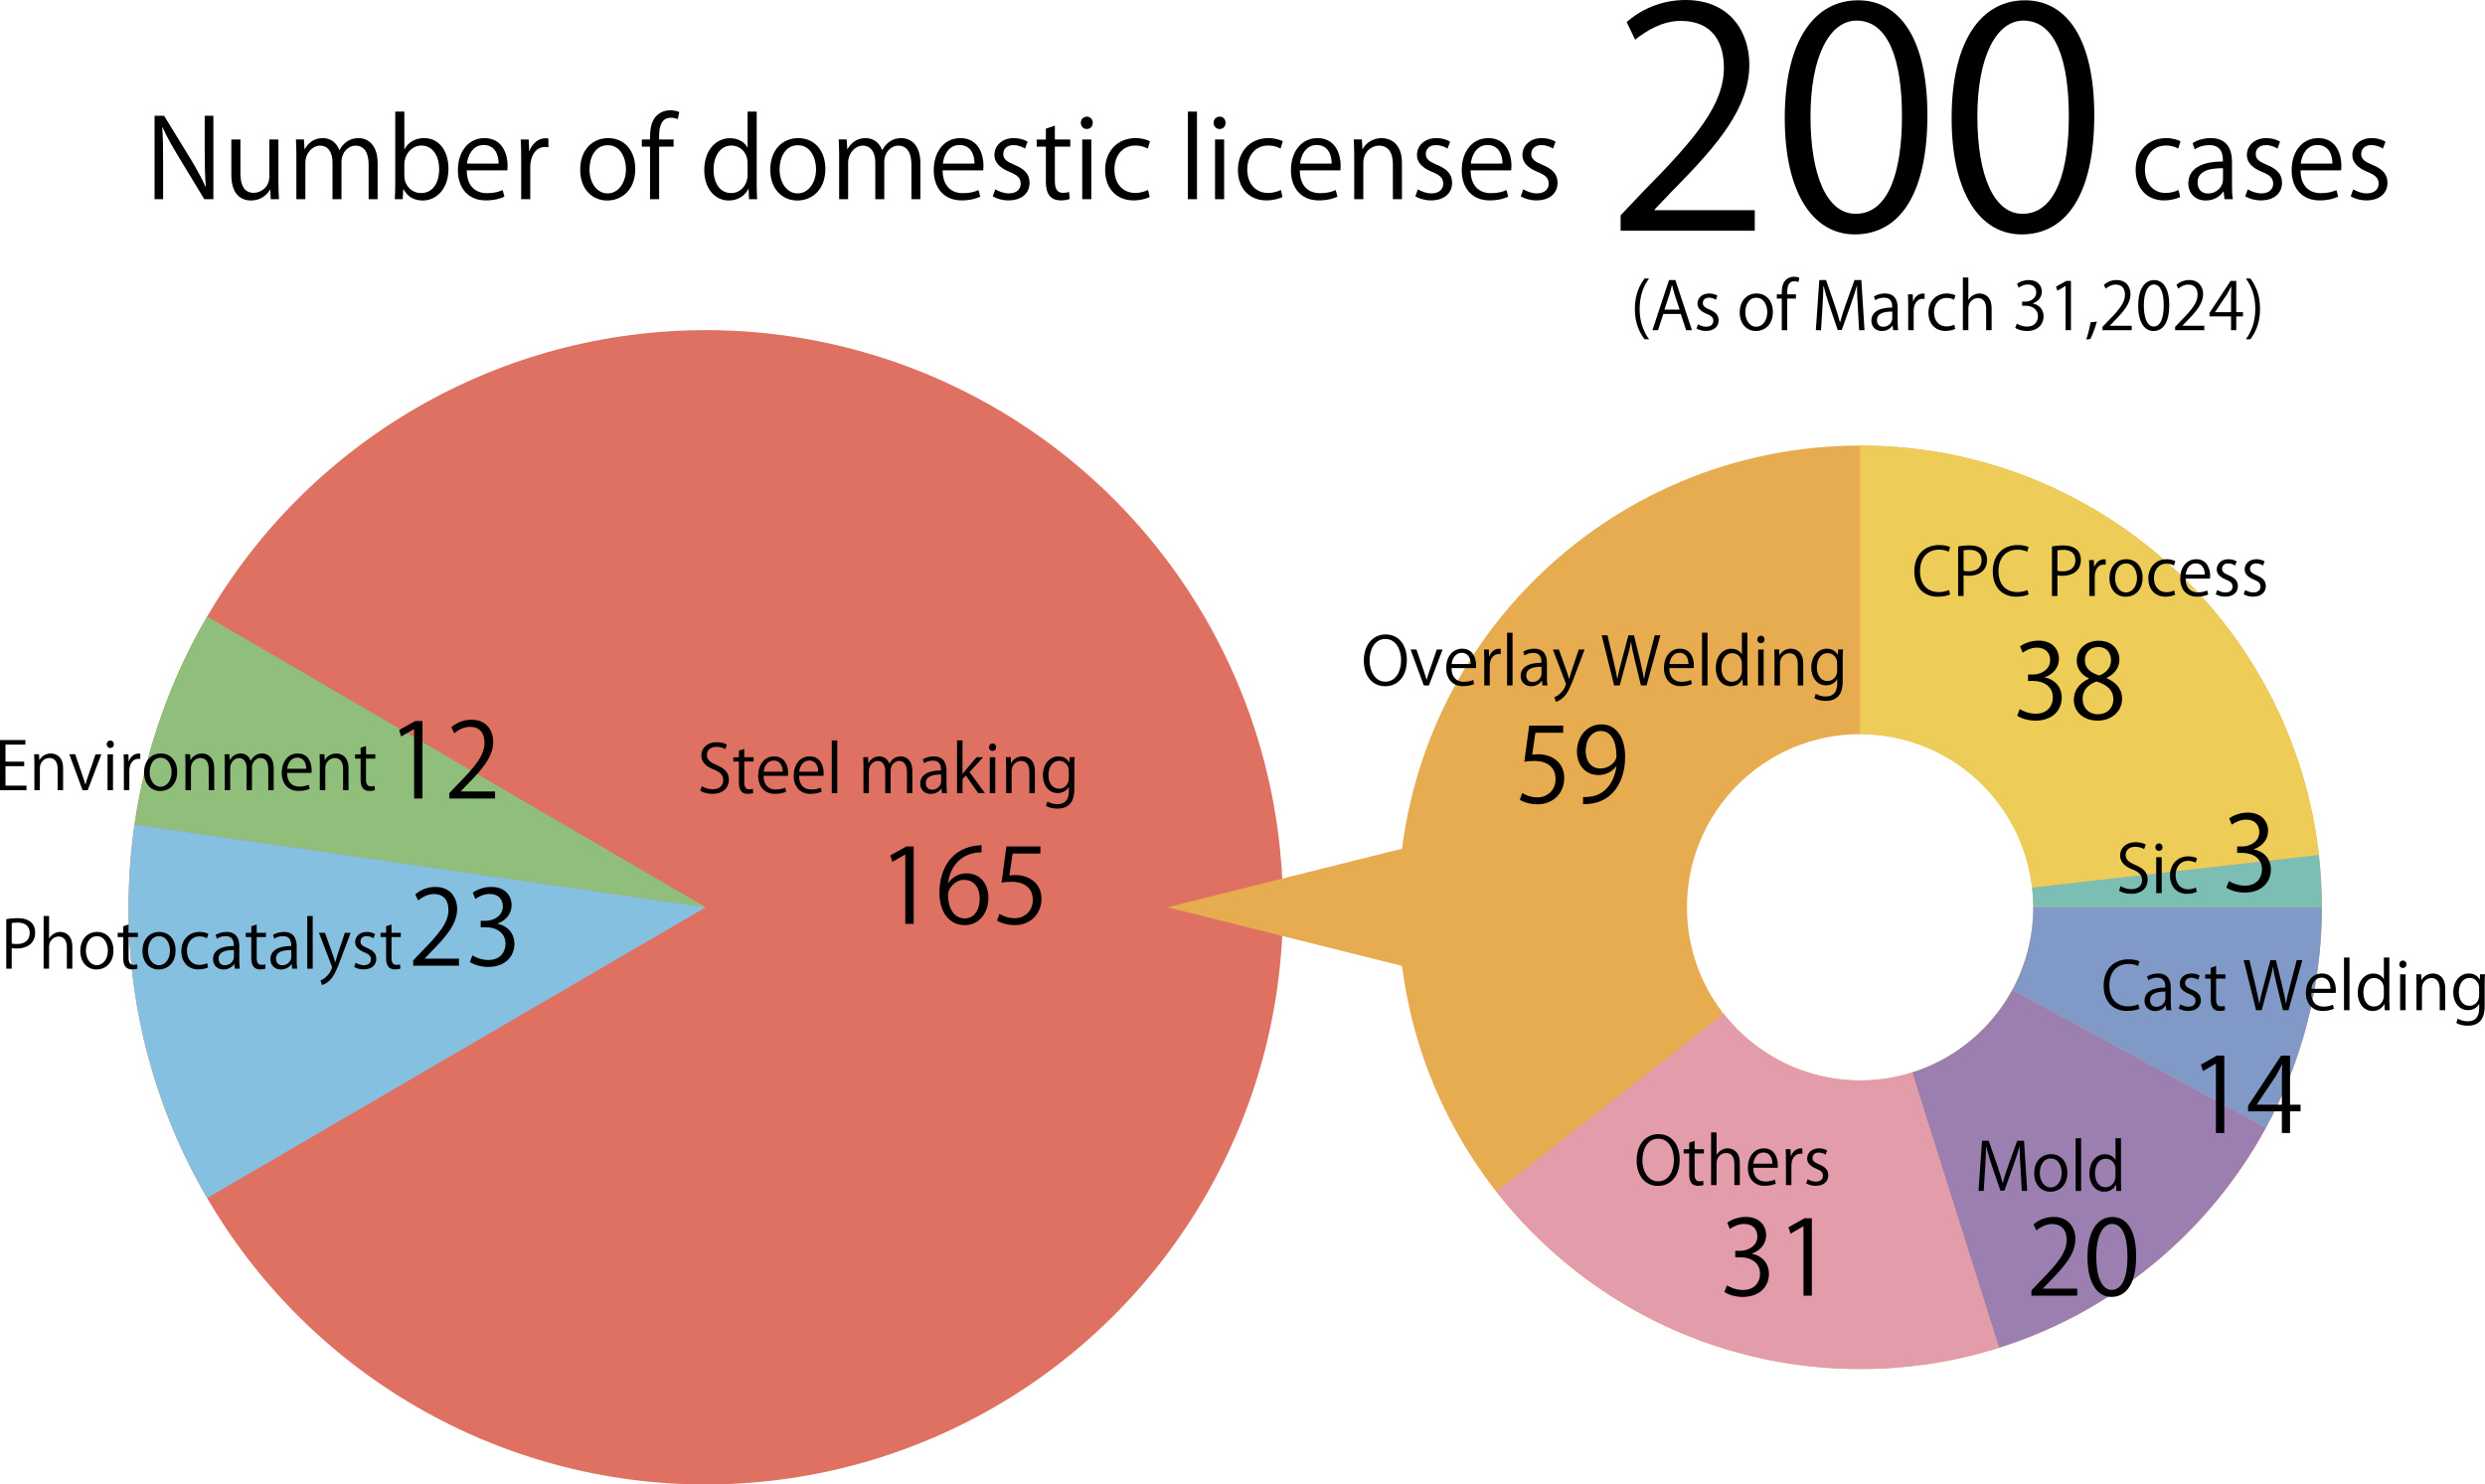 <?xml version="1.0" encoding="UTF-8"?><svg id="_レイヤー_2" xmlns="http://www.w3.org/2000/svg" viewBox="0 0 1508.592 901.213"><defs><style>.cls-1{fill:none;}.cls-1,.cls-2,.cls-3,.cls-4,.cls-5,.cls-6,.cls-7,.cls-8,.cls-9,.cls-10,.cls-11{stroke-width:0px;}.cls-3{fill:#8099c7;}.cls-4{fill:#9b7fb1;}.cls-5{fill:#86c0e1;}.cls-6{fill:#de7162;}.cls-7{fill:#e39ca9;}.cls-8{fill:#8fbf7a;}.cls-9{fill:#7cbeb3;}.cls-10{fill:#edcd57;}.cls-11{fill:#e7ab50;}</style></defs><g id="_レイヤー_1-2"><path class="cls-2" d="m998.393,205.956c-2.84-3.72-5.919-9.519-5.919-18.357,0-8.918,3.04-14.718,5.919-18.517h2.72c-3.319,4.439-5.72,10.318-5.72,18.557,0,8.039,2.48,13.798,5.72,18.317h-2.72Z"/><path class="cls-2" d="m1027.15,200.477h-3.52l-3.279-9.878h-10.599l-3.2,9.878h-3.398l10.078-30.475h3.84l10.078,30.475Zm-7.479-12.518l-2.999-9.039c-.641-2.079-1.16-3.999-1.561-5.799h-.119c-.4,1.84-.96,3.76-1.52,5.68l-3.04,9.158h9.238Z"/><path class="cls-2" d="m1041.672,182c-.801-.52-2.279-1.279-4.24-1.279-2.398,0-3.679,1.479-3.679,3.238,0,1.881,1.239,2.76,4.04,3.96,3.519,1.439,5.559,3.279,5.559,6.559,0,3.88-2.96,6.439-7.719,6.439-2.16,0-4.24-.601-5.719-1.479l.92-2.561c1.159.681,3.039,1.48,4.918,1.48,2.92,0,4.359-1.561,4.359-3.52,0-2.04-1.159-3.16-4.039-4.319-3.68-1.479-5.559-3.52-5.559-6.159,0-3.399,2.719-6.199,7.119-6.199,2.079,0,3.839.601,4.998,1.32l-.959,2.52Z"/><path class="cls-2" d="m1076.27,189.398c0,8.119-5.359,11.559-10.198,11.559-5.599,0-9.919-4.199-9.919-11.238,0-7.439,4.64-11.559,10.199-11.559,5.959,0,9.918,4.56,9.918,11.238Zm-10.039-8.639c-4.719,0-6.678,4.64-6.678,8.839,0,4.839,2.68,8.759,6.599,8.759,3.959,0,6.719-3.92,6.719-8.839,0-3.879-1.88-8.759-6.64-8.759Z"/><path class="cls-2" d="m1081.672,178.681c0-2.72,0-6.279,2.4-8.719,1.439-1.399,3.318-1.96,5.039-1.96,1.399,0,2.52.32,3.238.641l-.559,2.6c-.601-.24-1.36-.521-2.52-.521-3.439,0-4.279,3.2-4.279,6.719v1.24h5.278v2.6h-5.278v19.196h-3.32v-19.196h-3v-2.6h3Z"/><path class="cls-2" d="m1131.906,200.477h-3.279l-.76-13.718c-.24-4.358-.561-9.998-.52-13.117h-.12c-1,3.439-2.239,7.198-3.72,11.438l-5.439,15.278h-2.439l-5.078-14.958c-1.48-4.399-2.641-8.239-3.48-11.758h-.119c-.08,3.719-.32,8.759-.6,13.438l-.84,13.397h-3.16l2.119-30.475h4.08l5.359,15.478c1.279,3.8,2.279,7.038,3.079,10.198h.12c.76-3.08,1.799-6.279,3.159-10.198l5.56-15.478h4.158l1.92,30.475Z"/><path class="cls-2" d="m1152.029,195.277c0,1.8.039,3.68.319,5.199h-3.04l-.319-2.799h-.12c-1.119,1.719-3.359,3.279-6.439,3.279-4.158,0-6.358-3.04-6.358-6.199,0-5.239,4.56-8.078,12.638-8.039,0-1.84,0-5.998-4.959-5.998-1.879,0-3.84.52-5.318,1.559l-.801-2.279c1.76-1.16,4.199-1.84,6.639-1.84,6.16,0,7.76,4.359,7.76,8.679v8.438Zm-3.279-6.119c-4.12,0-9.279.601-9.279,5.199,0,2.8,1.76,4.04,3.76,4.04,3.239,0,5.52-2.479,5.52-5.119v-4.12Z"/><path class="cls-2" d="m1168.39,181.48c-.36-.041-.72-.08-1.2-.08-3.6,0-5.438,3.559-5.438,7.238v11.838h-3.319v-15.277c0-2.319-.041-4.439-.16-6.519h2.92l.159,4.199h.12c.96-2.72,3.24-4.68,5.919-4.68.36,0,.64.08,1,.12v3.16Z"/><path class="cls-2" d="m1186.988,199.677c-.959.479-3.119,1.24-5.918,1.24-6.24,0-10.359-4.439-10.359-11.118,0-6.719,4.439-11.639,11.158-11.639,2.439,0,4.4.721,5.24,1.16l-.84,2.68c-.92-.52-2.36-1.12-4.48-1.12-5.039,0-7.678,4.04-7.678,8.719,0,5.279,3.159,8.599,7.559,8.599,2.159,0,3.639-.6,4.719-1.08l.6,2.56Z"/><path class="cls-2" d="m1209.068,200.477h-3.32v-12.878c0-3.56-1.279-6.639-5.039-6.639-2.559,0-5.758,2.12-5.758,6.119v13.397h-3.32v-31.994h3.32v13.558h.079c1.44-2.399,4.079-3.88,6.759-3.88s7.279,1.641,7.279,9.039v13.277Z"/><path class="cls-2" d="m1234.108,184.279c3.519.6,6.519,3.439,6.519,7.759,0,4.759-3.439,8.919-10.158,8.919-3,0-5.719-.96-7.078-1.92l.999-2.56c1.08.72,3.479,1.8,6.119,1.8,5.039,0,6.679-3.52,6.679-6.279,0-4.399-3.719-6.398-7.639-6.398h-1.959v-2.48h1.959c2.879,0,6.6-1.799,6.6-5.559,0-2.6-1.561-4.839-5.16-4.839-2.199,0-4.279,1.079-5.479,1.96l-1-2.44c1.439-1.119,4.239-2.239,7.119-2.239,5.479,0,7.918,3.479,7.918,7.079,0,3.079-1.959,5.839-5.438,7.079v.119Z"/><path class="cls-2" d="m1253.988,200.477v-26.835h-.08l-4.919,2.839-.8-2.479,6.199-3.479h2.84v29.955h-3.24Z"/><path class="cls-2" d="m1272.989,195.238c-1,3.679-2.96,8.718-4.04,10.598l-2.439.28c.92-2.44,2.12-7.279,2.6-10.438l3.88-.439Z"/><path class="cls-2" d="m1294.106,200.477h-17.718v-2.039l2.92-3.08c7.119-7.198,10.719-11.558,10.719-16.438,0-3.199-1.4-6.158-5.719-6.158-2.4,0-4.56,1.319-6,2.479l-1.119-2.319c1.84-1.641,4.559-2.92,7.758-2.92,6.039,0,8.439,4.399,8.439,8.519,0,5.64-3.959,10.438-10.158,16.677l-2.359,2.48v.08h13.237v2.719Z"/><path class="cls-2" d="m1298.068,185.6c0-10.479,4.08-15.558,9.68-15.558,5.678,0,9.158,5.359,9.158,15.157,0,10.398-3.64,15.758-9.599,15.758-5.439,0-9.239-5.359-9.239-15.357Zm15.479-.24c0-7.479-1.801-12.638-6-12.638-3.559,0-6.078,4.759-6.078,12.638s2.199,12.878,5.959,12.878c4.439,0,6.119-5.759,6.119-12.878Z"/><path class="cls-2" d="m1338.186,200.477h-17.717v-2.039l2.92-3.08c7.119-7.198,10.718-11.558,10.718-16.438,0-3.199-1.399-6.158-5.719-6.158-2.399,0-4.56,1.319-5.999,2.479l-1.119-2.319c1.839-1.641,4.559-2.92,7.758-2.92,6.039,0,8.439,4.399,8.439,8.519,0,5.64-3.96,10.438-10.159,16.677l-2.359,2.48v.08h13.237v2.719Z"/><path class="cls-2" d="m1357.586,200.477h-3.159v-8.398h-13.077v-2.119l12.797-19.438h3.439v18.997h4.08v2.56h-4.08v8.398Zm-12.877-10.958h9.718v-10.638c0-1.641.08-3.24.16-4.8h-.16c-.919,1.84-1.64,3.12-2.399,4.479l-7.318,10.878v.08Z"/><path class="cls-2" d="m1366.148,169.082c2.84,3.72,5.879,9.519,5.879,18.438,0,8.878-2.999,14.597-5.879,18.437h-2.719c3.238-4.439,5.719-10.318,5.719-18.478,0-8.118-2.439-13.877-5.719-18.396h2.719Z"/><path class="cls-2" d="m129.534,120.926h-5.517l-16.151-26.652c-3.391-5.65-6.647-11.3-9.106-16.883l-.266.066c.465,6.447.531,12.362.531,21.137v22.332h-5.185v-50.647h5.783l16.351,26.653c3.589,6.049,6.514,11.299,8.84,16.551l.134-.066c-.532-7.046-.665-13.095-.665-21.07v-22.067h5.251v50.647Z"/><path class="cls-2" d="m169.02,111.289c0,3.722.199,6.846.332,9.637h-4.985l-.266-5.716h-.199c-1.662,2.858-5.384,6.514-11.565,6.514-5.45,0-11.897-3.124-11.897-15.62v-21.402h5.517v20.406c0,7.045,2.061,11.964,8.109,11.964,4.32,0,9.438-3.456,9.438-9.837v-22.533h5.517v26.588Z"/><path class="cls-2" d="m229.243,120.926h-5.451v-20.937c0-7.046-2.525-11.565-7.976-11.565-4.453,0-8.508,4.188-8.508,9.704v22.798h-5.45v-22.332c0-5.783-2.46-10.17-7.577-10.17-4.72,0-8.907,4.652-8.907,10.303v22.199h-5.45v-26.919c0-3.722-.133-6.381-.266-9.372h4.852l.333,5.85h.199c1.994-3.523,5.317-6.646,11.033-6.646,4.72,0,8.375,2.924,9.904,7.244h.133c2.393-4.32,6.048-7.244,11.632-7.244,4.453,0,11.499,2.857,11.499,15.287v21.801Z"/><path class="cls-2" d="m245.599,90.551c2.261-4.188,6.381-6.713,12.031-6.713,8.574,0,14.623,7.377,14.623,18.544,0,13.161-8.043,19.342-15.554,19.342-5.251,0-9.106-2.127-11.698-6.779h-.199l-.333,5.981h-4.785c.133-2.393.266-6.048.266-8.973v-44.201h5.517v22.799h.133Zm-.133,16.218c0,5.384,4.055,10.436,10.17,10.436,7.045,0,10.967-6.048,10.967-14.623,0-7.577-3.722-14.224-10.768-14.224-6.314,0-10.369,5.916-10.369,11.232v7.179Z"/><path class="cls-2" d="m306.221,119.397c-2.061.997-5.849,2.26-11.365,2.26-10.568,0-16.883-7.444-16.883-18.278,0-11.365,6.381-19.541,16.151-19.541,11.166,0,14.024,10.235,14.024,16.55,0,1.263-.066,2.193-.133,3.058h-24.659c.066,10.037,5.782,13.825,12.296,13.825,4.521,0,7.245-.931,9.505-1.86l1.063,3.987Zm-3.522-20.073c.066-4.918-1.994-11.299-9.106-11.299-6.646,0-9.571,6.314-10.103,11.299h19.209Z"/><path class="cls-2" d="m332.944,89.354c-.599-.066-1.196-.134-1.994-.134-5.982,0-9.04,5.916-9.04,12.031v19.674h-5.517v-25.391c0-3.854-.066-7.377-.266-10.834h4.852l.267,6.979h.199c1.595-4.52,5.384-7.776,9.837-7.776.599,0,1.063.133,1.662.199v5.251Z"/><path class="cls-2" d="m385.655,102.515c0,13.493-8.906,19.209-16.949,19.209-9.306,0-16.483-6.979-16.483-18.677,0-12.363,7.71-19.209,16.949-19.209,9.903,0,16.483,7.577,16.483,18.677Zm-16.684-14.356c-7.843,0-11.1,7.71-11.1,14.689,0,8.042,4.453,14.556,10.967,14.556,6.58,0,11.167-6.514,11.167-14.688,0-6.447-3.124-14.557-11.034-14.557Z"/><path class="cls-2" d="m394.632,84.701c0-4.52,0-10.436,3.987-14.489,2.394-2.327,5.518-3.257,8.375-3.257,2.327,0,4.188.531,5.384,1.063l-.93,4.32c-.997-.399-2.261-.864-4.188-.864-5.717,0-7.112,5.317-7.112,11.166v2.061h8.773v4.32h-8.773v31.904h-5.517v-31.904h-4.985v-4.32h4.985Z"/><path class="cls-2" d="m459.374,111.953c0,2.925.133,6.514.266,8.973h-4.919l-.266-6.182h-.199c-1.861,3.789-5.982,6.979-11.831,6.979-8.375,0-14.889-7.245-14.889-18.411,0-12.23,7.178-19.408,15.619-19.408,5.317,0,8.907,2.592,10.568,5.583h.133v-21.735h5.518v44.201Zm-5.518-12.762c0-7.245-5.117-10.834-9.771-10.834-6.846,0-10.9,6.381-10.9,14.689,0,7.644,3.589,14.157,10.701,14.157,5.982,0,9.97-5.251,9.97-11.034v-6.979Z"/><path class="cls-2" d="m501.052,102.515c0,13.493-8.906,19.209-16.949,19.209-9.306,0-16.483-6.979-16.483-18.677,0-12.363,7.71-19.209,16.949-19.209,9.903,0,16.483,7.577,16.483,18.677Zm-16.684-14.356c-7.843,0-11.1,7.71-11.1,14.689,0,8.042,4.453,14.556,10.967,14.556,6.58,0,11.167-6.514,11.167-14.688,0-6.447-3.124-14.557-11.034-14.557Z"/><path class="cls-2" d="m558.749,120.926h-5.45v-20.937c0-7.046-2.525-11.565-7.976-11.565-4.453,0-8.508,4.188-8.508,9.704v22.798h-5.45v-22.332c0-5.783-2.46-10.17-7.577-10.17-4.72,0-8.907,4.652-8.907,10.303v22.199h-5.45v-26.919c0-3.722-.133-6.381-.266-9.372h4.852l.333,5.85h.199c1.994-3.523,5.317-6.646,11.033-6.646,4.72,0,8.375,2.924,9.904,7.244h.133c2.393-4.32,6.048-7.244,11.632-7.244,4.453,0,11.498,2.857,11.498,15.287v21.801Z"/><path class="cls-2" d="m595.112,119.397c-2.061.997-5.849,2.26-11.365,2.26-10.568,0-16.883-7.444-16.883-18.278,0-11.365,6.381-19.541,16.151-19.541,11.166,0,14.024,10.235,14.024,16.55,0,1.263-.066,2.193-.133,3.058h-24.659c.066,10.037,5.782,13.825,12.296,13.825,4.521,0,7.245-.931,9.505-1.86l1.063,3.987Zm-3.522-20.073c.066-4.918-1.994-11.299-9.106-11.299-6.646,0-9.571,6.314-10.103,11.299h19.209Z"/><path class="cls-2" d="m622.234,90.219c-1.329-.864-3.788-2.127-7.046-2.127-3.987,0-6.114,2.459-6.114,5.383,0,3.125,2.061,4.587,6.713,6.581,5.849,2.393,9.239,5.45,9.239,10.9,0,6.447-4.919,10.701-12.828,10.701-3.59,0-7.046-.997-9.505-2.459l1.528-4.254c1.928,1.13,5.052,2.459,8.176,2.459,4.852,0,7.245-2.592,7.245-5.849,0-3.391-1.928-5.251-6.714-7.179-6.114-2.46-9.238-5.849-9.238-10.235,0-5.65,4.52-10.303,11.831-10.303,3.456,0,6.381.996,8.309,2.193l-1.596,4.188Z"/><path class="cls-2" d="m634.933,78.121l5.45-1.861v8.441h9.371v4.32h-9.371v20.938c0,4.586,1.396,7.112,4.918,7.112,1.662,0,2.792-.2,3.723-.532l.332,4.254c-1.196.532-3.058.864-5.384.864-8.773,0-9.039-7.976-9.039-11.831v-20.805h-5.584v-4.32h5.584v-6.58Z"/><path class="cls-2" d="m659.727,78.32c-2.127,0-3.59-1.661-3.59-3.788,0-2.061,1.529-3.722,3.656-3.722,2.193,0,3.589,1.661,3.589,3.722,0,2.326-1.528,3.788-3.655,3.788Zm2.791,42.605h-5.517v-36.225h5.517v36.225Z"/><path class="cls-2" d="m697.945,119.597c-1.595.798-5.185,2.061-9.837,2.061-10.369,0-17.215-7.378-17.215-18.478,0-11.166,7.378-19.342,18.544-19.342,4.055,0,7.312,1.196,8.707,1.928l-1.396,4.453c-1.528-.864-3.922-1.861-7.444-1.861-8.375,0-12.762,6.713-12.762,14.49,0,8.773,5.251,14.29,12.562,14.29,3.589,0,6.048-.997,7.843-1.795l.997,4.254Z"/><path class="cls-2" d="m726.663,120.926h-5.517v-53.174h5.517v53.174Z"/><path class="cls-2" d="m740.356,78.32c-2.127,0-3.59-1.661-3.59-3.788,0-2.061,1.529-3.722,3.656-3.722,2.193,0,3.589,1.661,3.589,3.722,0,2.326-1.528,3.788-3.655,3.788Zm2.791,42.605h-5.517v-36.225h5.517v36.225Z"/><path class="cls-2" d="m778.576,119.597c-1.595.798-5.185,2.061-9.837,2.061-10.369,0-17.215-7.378-17.215-18.478,0-11.166,7.378-19.342,18.544-19.342,4.055,0,7.312,1.196,8.707,1.928l-1.396,4.453c-1.528-.864-3.922-1.861-7.444-1.861-8.375,0-12.762,6.713-12.762,14.49,0,8.773,5.251,14.29,12.562,14.29,3.589,0,6.048-.997,7.843-1.795l.997,4.254Z"/><path class="cls-2" d="m811.945,119.397c-2.061.997-5.849,2.26-11.365,2.26-10.568,0-16.883-7.444-16.883-18.278,0-11.365,6.381-19.541,16.151-19.541,11.166,0,14.024,10.235,14.024,16.55,0,1.263-.066,2.193-.133,3.058h-24.659c.066,10.037,5.782,13.825,12.296,13.825,4.521,0,7.245-.931,9.505-1.86l1.063,3.987Zm-3.522-20.073c.066-4.918-1.994-11.299-9.106-11.299-6.646,0-9.571,6.314-10.103,11.299h19.209Z"/><path class="cls-2" d="m851.097,120.926h-5.517v-21.402c0-5.915-2.127-11.1-8.441-11.1-4.719,0-9.505,3.988-9.505,10.303v22.199h-5.517v-26.919c0-3.722-.133-6.447-.266-9.372h4.919l.332,5.916h.133c1.795-3.523,5.982-6.713,11.632-6.713,4.52,0,12.229,2.725,12.229,15.021v22.066Z"/><path class="cls-2" d="m878.751,90.219c-1.329-.864-3.789-2.127-7.046-2.127-3.987,0-6.114,2.459-6.114,5.383,0,3.125,2.061,4.587,6.713,6.581,5.85,2.393,9.239,5.45,9.239,10.9,0,6.447-4.919,10.701-12.828,10.701-3.59,0-7.046-.997-9.505-2.459l1.528-4.254c1.928,1.13,5.052,2.459,8.176,2.459,4.852,0,7.245-2.592,7.245-5.849,0-3.391-1.928-5.251-6.714-7.179-6.114-2.46-9.238-5.849-9.238-10.235,0-5.65,4.52-10.303,11.831-10.303,3.456,0,6.381.996,8.309,2.193l-1.596,4.188Z"/><path class="cls-2" d="m915.643,119.397c-2.061.997-5.849,2.26-11.365,2.26-10.568,0-16.883-7.444-16.883-18.278,0-11.365,6.381-19.541,16.151-19.541,11.166,0,14.024,10.235,14.024,16.55,0,1.263-.066,2.193-.133,3.058h-24.659c.066,10.037,5.782,13.825,12.296,13.825,4.521,0,7.245-.931,9.505-1.86l1.063,3.987Zm-3.522-20.073c.066-4.918-1.994-11.299-9.106-11.299-6.646,0-9.571,6.314-10.103,11.299h19.209Z"/><path class="cls-2" d="m942.765,90.219c-1.329-.864-3.789-2.127-7.046-2.127-3.987,0-6.114,2.459-6.114,5.383,0,3.125,2.061,4.587,6.713,6.581,5.85,2.393,9.239,5.45,9.239,10.9,0,6.447-4.919,10.701-12.828,10.701-3.59,0-7.046-.997-9.505-2.459l1.528-4.254c1.928,1.13,5.052,2.459,8.176,2.459,4.852,0,7.245-2.592,7.245-5.849,0-3.391-1.928-5.251-6.714-7.179-6.114-2.46-9.238-5.849-9.238-10.235,0-5.65,4.52-10.303,11.831-10.303,3.456,0,6.381.996,8.309,2.193l-1.596,4.188Z"/><path class="cls-2" d="m1323.548,119.597c-1.595.798-5.185,2.061-9.837,2.061-10.369,0-17.215-7.378-17.215-18.478,0-11.166,7.378-19.342,18.544-19.342,4.055,0,7.312,1.196,8.707,1.928l-1.396,4.453c-1.528-.864-3.922-1.861-7.444-1.861-8.375,0-12.762,6.713-12.762,14.49,0,8.773,5.251,14.29,12.562,14.29,3.589,0,6.048-.997,7.843-1.795l.997,4.254Z"/><path class="cls-2" d="m1354.989,112.285c0,2.991.067,6.115.532,8.641h-5.052l-.531-4.652h-.2c-1.86,2.858-5.583,5.45-10.701,5.45-6.912,0-10.568-5.052-10.568-10.302,0-8.707,7.578-13.427,21.004-13.36,0-3.058,0-9.97-8.242-9.97-3.123,0-6.381.863-8.84,2.592l-1.329-3.789c2.925-1.928,6.979-3.057,11.033-3.057,10.236,0,12.895,7.244,12.895,14.423v14.024Zm-5.45-10.169c-6.846,0-15.42.997-15.42,8.641,0,4.653,2.925,6.713,6.248,6.713,5.384,0,9.172-4.12,9.172-8.508v-6.846Z"/><path class="cls-2" d="m1382.577,90.219c-1.329-.864-3.788-2.127-7.046-2.127-3.987,0-6.114,2.459-6.114,5.383,0,3.125,2.061,4.587,6.713,6.581,5.849,2.393,9.239,5.45,9.239,10.9,0,6.447-4.919,10.701-12.828,10.701-3.59,0-7.046-.997-9.505-2.459l1.528-4.254c1.928,1.13,5.052,2.459,8.176,2.459,4.852,0,7.245-2.592,7.245-5.849,0-3.391-1.928-5.251-6.714-7.179-6.114-2.46-9.238-5.849-9.238-10.235,0-5.65,4.52-10.303,11.831-10.303,3.456,0,6.381.996,8.309,2.193l-1.596,4.188Z"/><path class="cls-2" d="m1419.469,119.397c-2.061.997-5.849,2.26-11.365,2.26-10.568,0-16.883-7.444-16.883-18.278,0-11.365,6.381-19.541,16.151-19.541,11.166,0,14.024,10.235,14.024,16.55,0,1.263-.066,2.193-.133,3.058h-24.659c.066,10.037,5.782,13.825,12.296,13.825,4.521,0,7.245-.931,9.505-1.86l1.063,3.987Zm-3.522-20.073c.066-4.918-1.994-11.299-9.106-11.299-6.646,0-9.571,6.314-10.103,11.299h19.209Z"/><path class="cls-2" d="m1446.591,90.219c-1.329-.864-3.788-2.127-7.046-2.127-3.987,0-6.114,2.459-6.114,5.383,0,3.125,2.061,4.587,6.713,6.581,5.849,2.393,9.239,5.45,9.239,10.9,0,6.447-4.919,10.701-12.828,10.701-3.59,0-7.046-.997-9.505-2.459l1.528-4.254c1.928,1.13,5.052,2.459,8.176,2.459,4.852,0,7.245-2.592,7.245-5.849,0-3.391-1.928-5.251-6.714-7.179-6.114-2.46-9.238-5.849-9.238-10.235,0-5.65,4.52-10.303,11.831-10.303,3.456,0,6.381.996,8.309,2.193l-1.596,4.188Z"/><path class="cls-2" d="m1065.289,140.096h-81.447v-9.377l13.421-14.156c32.727-33.094,49.273-53.134,49.273-75.563,0-14.708-6.436-28.313-26.291-28.313-11.031,0-20.96,6.067-27.578,11.398l-5.148-10.663c8.458-7.538,20.96-13.421,35.668-13.421,27.762,0,38.793,20.224,38.793,39.16,0,25.924-18.201,47.985-46.699,76.667l-10.847,11.398v.368h60.855v12.502Z"/><path class="cls-2" d="m1083.49,71.702c0-48.169,18.753-71.519,44.492-71.519,26.107,0,42.103,24.636,42.103,69.681,0,47.802-16.73,72.438-44.125,72.438-25.004,0-42.47-24.636-42.47-70.6Zm71.15-1.103c0-34.381-8.273-58.098-27.577-58.098-16.363,0-27.946,21.878-27.946,58.098,0,36.219,10.112,59.2,27.395,59.2,20.407,0,28.129-26.475,28.129-59.2Z"/><path class="cls-2" d="m1184.793,71.702c0-48.169,18.753-71.519,44.492-71.519,26.107,0,42.103,24.636,42.103,69.681,0,47.802-16.73,72.438-44.125,72.438-25.004,0-42.47-24.636-42.47-70.6Zm71.15-1.103c0-34.381-8.273-58.098-27.577-58.098-16.363,0-27.946,21.878-27.946,58.098,0,36.219,10.112,59.2,27.395,59.2,20.407,0,28.129-26.475,28.129-59.2Z"/><rect class="cls-1" x="128.796" y="53.915" width="1331.51" height="840.954"/><circle class="cls-6" cx="428.438" cy="550.816" r="350.397"/><path class="cls-8" d="m81.686,500.539l346.752,50.275L125.785,374.314c-22.263,38.092-37.559,80.731-44.099,126.226Z"/><path class="cls-5" d="m81.686,500.539c-2.361,16.426-3.646,33.197-3.646,50.275,0,64.383,17.443,124.66,47.744,176.504l302.654-176.504-346.752-50.275Z"/><polygon class="cls-11" points="708.756 550.816 883.955 594.615 883.955 507.016 708.756 550.816"/><path class="cls-11" d="m1129.233,270.498c-154.815,0-280.318,125.502-280.318,280.316,0,154.817,125.502,280.319,280.318,280.319,154.815,0,280.317-125.502,280.317-280.319,0-154.814-125.502-280.316-280.317-280.316Zm0,385.438c-58.056,0-105.119-47.064-105.119-105.122,0-58.055,47.063-105.119,105.119-105.119s105.119,47.064,105.119,105.119c0,58.058-47.063,105.122-105.119,105.122Z"/><path class="cls-4" d="m1221.628,600.983c-12.891,23.69-34.634,41.858-60.782,50.097l52.696,167.13c69.732-21.967,127.706-70.434,162.082-133.614l-153.996-83.613Z"/><path class="cls-7" d="m1129.233,655.936c-33.644,0-63.522-15.868-82.763-40.458l-138.077,107.877c51.309,65.576,131.121,107.778,220.841,107.778,29.381,0,57.696-4.539,84.309-12.923l-52.696-167.13c-9.98,3.145-20.594,4.856-31.613,4.856Z"/><path class="cls-3" d="m1234.352,550.817c-0,18.168-4.612,35.258-12.724,50.166l153.996,83.613c21.633-39.761,33.927-85.334,33.927-133.78h-175.199Z"/><path class="cls-10" d="m1233.634,538.921l174.079-19.834c-15.767-139.867-134.399-248.589-278.481-248.589v175.197c54.029,0,98.487,40.778,104.401,93.225Z"/><path class="cls-9" d="m1234.352,550.814v.003h175.199c0-10.735-.663-21.309-1.838-31.73l-174.079,19.834c.441,3.911.718,7.868.718,11.893Z"/><path class="cls-2" d="m16.077,479.742H0v-30.475h15.397v2.8H3.319v10.318h11.358v2.759H3.319v11.799h12.758v2.799Z"/><path class="cls-2" d="m38.317,479.742h-3.319v-12.877c0-3.56-1.28-6.68-5.079-6.68-2.84,0-5.72,2.4-5.72,6.199v13.357h-3.319v-16.197c0-2.239-.08-3.879-.16-5.639h2.96l.2,3.56h.08c1.079-2.12,3.599-4.04,6.998-4.04,2.72,0,7.359,1.641,7.359,9.039v13.277Z"/><path class="cls-2" d="m61.517,457.946l-8.279,21.796h-3.119l-8.039-21.836h3.56l4.359,12.678c.68,1.96,1.28,3.8,1.76,5.6h.12c.479-1.8,1.119-3.64,1.8-5.6l4.319-12.638h3.52Z"/><path class="cls-2" d="m66.918,454.107c-1.279,0-2.159-1-2.159-2.28,0-1.239.92-2.239,2.199-2.239,1.32,0,2.16,1,2.16,2.239,0,1.399-.92,2.28-2.2,2.28Zm1.68,25.635h-3.319v-21.796h3.319v21.796Z"/><path class="cls-2" d="m85.156,460.746c-.359-.04-.72-.08-1.199-.08-3.6,0-5.439,3.559-5.439,7.238v11.838h-3.319v-15.277c0-2.319-.04-4.439-.16-6.519h2.92l.16,4.199h.12c.959-2.72,3.239-4.679,5.919-4.679.359,0,.64.08.999.119v3.16Z"/><path class="cls-2" d="m107.555,468.664c0,8.119-5.358,11.559-10.198,11.559-5.599,0-9.918-4.199-9.918-11.238,0-7.438,4.64-11.559,10.198-11.559,5.959,0,9.918,4.561,9.918,11.238Zm-10.038-8.639c-4.719,0-6.679,4.64-6.679,8.84,0,4.838,2.68,8.758,6.599,8.758,3.96,0,6.719-3.92,6.719-8.838,0-3.88-1.879-8.76-6.639-8.76Z"/><path class="cls-2" d="m130.034,479.742h-3.319v-12.877c0-3.56-1.28-6.68-5.079-6.68-2.84,0-5.72,2.4-5.72,6.199v13.357h-3.319v-16.197c0-2.239-.08-3.879-.16-5.639h2.96l.2,3.56h.08c1.079-2.12,3.599-4.04,6.998-4.04,2.72,0,7.359,1.641,7.359,9.039v13.277Z"/><path class="cls-2" d="m166.151,479.742h-3.279v-12.598c0-4.239-1.52-6.959-4.799-6.959-2.68,0-5.119,2.52-5.119,5.84v13.717h-3.279v-13.438c0-3.479-1.48-6.119-4.56-6.119-2.84,0-5.359,2.8-5.359,6.199v13.357h-3.279v-16.197c0-2.239-.08-3.839-.16-5.639h2.92l.2,3.52h.12c1.199-2.119,3.199-4,6.639-4,2.839,0,5.039,1.76,5.959,4.359h.08c1.439-2.6,3.639-4.359,6.998-4.359,2.68,0,6.919,1.721,6.919,9.199v13.117Z"/><path class="cls-2" d="m188.034,478.822c-1.239.601-3.52,1.359-6.839,1.359-6.358,0-10.158-4.479-10.158-10.997,0-6.839,3.839-11.759,9.719-11.759,6.719,0,8.438,6.16,8.438,9.959,0,.76-.04,1.32-.08,1.84h-14.838c.04,6.039,3.479,8.318,7.399,8.318,2.719,0,4.358-.561,5.719-1.119l.64,2.398Zm-2.119-12.078c.039-2.959-1.2-6.799-5.479-6.799-3.999,0-5.759,3.801-6.079,6.799h11.559Z"/><path class="cls-2" d="m211.594,479.742h-3.319v-12.877c0-3.56-1.28-6.68-5.079-6.68-2.84,0-5.72,2.4-5.72,6.199v13.357h-3.319v-16.197c0-2.239-.08-3.879-.16-5.639h2.96l.2,3.56h.08c1.079-2.12,3.599-4.04,6.998-4.04,2.72,0,7.359,1.641,7.359,9.039v13.277Z"/><path class="cls-2" d="m218.915,453.986l3.279-1.119v5.079h5.64v2.6h-5.64v12.598c0,2.76.84,4.279,2.96,4.279,1,0,1.68-.12,2.239-.319l.2,2.559c-.72.32-1.84.52-3.239.52-5.279,0-5.439-4.799-5.439-7.117v-12.519h-3.359v-2.6h3.359v-3.96Z"/><path class="cls-2" d="m3.798,558.01c1.76-.319,4.079-.6,6.919-.6,9.838,0,10.638,6.319,10.638,8.719,0,7.159-5.719,9.719-11.118,9.719-1.159,0-2.199-.04-3.119-.28v12.519h-3.319v-30.076Zm3.319,14.799c.84.239,1.92.319,3.199.319,4.8,0,7.719-2.399,7.719-6.759s-3.119-6.279-7.278-6.279c-1.68,0-2.92.16-3.64.32v12.398Z"/><path class="cls-2" d="m43.915,588.086h-3.319v-12.879c0-3.559-1.28-6.639-5.039-6.639-2.56,0-5.76,2.12-5.76,6.119v13.398h-3.319v-31.995h3.319v13.558h.08c1.439-2.399,4.079-3.879,6.759-3.879s7.279,1.639,7.279,9.038v13.278Z"/><path class="cls-2" d="m68.873,577.008c0,8.118-5.358,11.557-10.198,11.557-5.599,0-9.918-4.198-9.918-11.237,0-7.438,4.64-11.558,10.198-11.558,5.959,0,9.918,4.559,9.918,11.238Zm-10.038-8.639c-4.719,0-6.679,4.639-6.679,8.838,0,4.84,2.68,8.759,6.599,8.759,3.96,0,6.719-3.919,6.719-8.839,0-3.879-1.879-8.758-6.639-8.758Z"/><path class="cls-2" d="m74.796,562.33l3.279-1.12v5.079h5.64v2.6h-5.64v12.598c0,2.76.84,4.279,2.96,4.279,1,0,1.68-.119,2.239-.32l.2,2.561c-.72.32-1.84.52-3.239.52-5.279,0-5.439-4.799-5.439-7.119v-12.518h-3.359v-2.6h3.359v-3.959Z"/><path class="cls-2" d="m106.593,577.008c0,8.118-5.358,11.557-10.198,11.557-5.599,0-9.918-4.198-9.918-11.237,0-7.438,4.64-11.558,10.198-11.558,5.959,0,9.918,4.559,9.918,11.238Zm-10.038-8.639c-4.719,0-6.679,4.639-6.679,8.838,0,4.84,2.68,8.759,6.599,8.759,3.96,0,6.719-3.919,6.719-8.839,0-3.879-1.879-8.758-6.639-8.758Z"/><path class="cls-2" d="m126.354,587.285c-.96.48-3.119,1.24-5.919,1.24-6.239,0-10.358-4.439-10.358-11.118,0-6.719,4.439-11.638,11.158-11.638,2.439,0,4.399.72,5.239,1.16l-.84,2.679c-.92-.52-2.359-1.12-4.479-1.12-5.039,0-7.679,4.039-7.679,8.719,0,5.279,3.159,8.599,7.559,8.599,2.16,0,3.64-.6,4.72-1.079l.6,2.559Z"/><path class="cls-2" d="m145.272,582.887c0,1.799.04,3.68.32,5.199h-3.039l-.32-2.8h-.12c-1.12,1.72-3.359,3.278-6.438,3.278-4.159,0-6.359-3.039-6.359-6.198,0-5.239,4.56-8.079,12.638-8.038,0-1.84,0-6-4.959-6-1.88,0-3.839.521-5.319,1.561l-.8-2.279c1.76-1.16,4.199-1.84,6.64-1.84,6.158,0,7.758,4.359,7.758,8.678v8.439Zm-3.279-6.119c-4.119,0-9.278.6-9.278,5.199,0,2.799,1.76,4.039,3.76,4.039,3.239,0,5.519-2.479,5.519-5.119v-4.119Z"/><path class="cls-2" d="m152.555,562.33l3.279-1.12v5.079h5.64v2.6h-5.64v12.598c0,2.76.84,4.279,2.96,4.279,1,0,1.68-.119,2.239-.32l.2,2.561c-.72.32-1.84.52-3.239.52-5.279,0-5.439-4.799-5.439-7.119v-12.518h-3.359v-2.6h3.359v-3.959Z"/><path class="cls-2" d="m180.112,582.887c0,1.799.04,3.68.32,5.199h-3.039l-.32-2.8h-.12c-1.12,1.72-3.359,3.278-6.438,3.278-4.159,0-6.359-3.039-6.359-6.198,0-5.239,4.56-8.079,12.638-8.038,0-1.84,0-6-4.959-6-1.88,0-3.839.521-5.319,1.561l-.8-2.279c1.76-1.16,4.199-1.84,6.64-1.84,6.158,0,7.758,4.359,7.758,8.678v8.439Zm-3.279-6.119c-4.119,0-9.278.6-9.278,5.199,0,2.799,1.76,4.039,3.76,4.039,3.239,0,5.519-2.479,5.519-5.119v-4.119Z"/><path class="cls-2" d="m189.834,588.086h-3.319v-31.995h3.319v31.995Z"/><path class="cls-2" d="m212.871,566.289l-5.799,15.438c-2.6,7.078-4.439,11.158-7.159,13.717-1.84,1.68-3.64,2.361-4.439,2.561l-.92-2.799c5.079-1.881,7.039-7.399,7.039-7.84,0-.199-.08-.52-.24-.92l-7.719-20.156h3.64l4.76,13.238c.56,1.52,1.039,3.238,1.399,4.559h.12c.359-1.32.88-2.959,1.399-4.639l4.399-13.158h3.52Z"/><path class="cls-2" d="m226.752,569.608c-.8-.52-2.279-1.28-4.239-1.28-2.399,0-3.68,1.48-3.68,3.24,0,1.879,1.24,2.76,4.04,3.959,3.52,1.439,5.559,3.279,5.559,6.559,0,3.88-2.959,6.439-7.719,6.439-2.159,0-4.239-.6-5.719-1.48l.92-2.559c1.16.68,3.039,1.479,4.919,1.479,2.92,0,4.359-1.56,4.359-3.52,0-2.04-1.16-3.159-4.039-4.319-3.68-1.479-5.56-3.52-5.56-6.158,0-3.4,2.72-6.199,7.119-6.199,2.08,0,3.839.6,4.999,1.319l-.96,2.52Z"/><path class="cls-2" d="m234.394,562.33l3.279-1.12v5.079h5.64v2.6h-5.64v12.598c0,2.76.84,4.279,2.96,4.279,1,0,1.68-.119,2.239-.32l.2,2.561c-.72.32-1.84.52-3.239.52-5.279,0-5.439-4.799-5.439-7.119v-12.518h-3.359v-2.6h3.359v-3.959Z"/><path class="cls-2" d="m251.396,484.752v-42.111h-.125l-7.72,4.456-1.255-3.892,9.728-5.46h4.456v47.007h-5.084Z"/><path class="cls-2" d="m300.539,484.752h-27.803v-3.201l4.581-4.832c11.172-11.297,16.82-18.138,16.82-25.794,0-5.021-2.197-9.665-8.975-9.665-3.766,0-7.155,2.071-9.414,3.891l-1.758-3.64c2.888-2.573,7.155-4.581,12.176-4.581,9.477,0,13.242,6.903,13.242,13.367,0,8.85-6.213,16.38-15.941,26.171l-3.702,3.891v.126h20.773v4.268Z"/><path class="cls-2" d="m278.646,586.263h-27.803v-3.201l4.581-4.832c11.172-11.297,16.82-18.138,16.82-25.794,0-5.021-2.197-9.665-8.975-9.665-3.766,0-7.155,2.071-9.414,3.891l-1.758-3.64c2.888-2.573,7.155-4.581,12.176-4.581,9.477,0,13.242,6.903,13.242,13.367,0,8.85-6.213,16.38-15.941,26.171l-3.702,3.891v.126h20.773v4.268Z"/><path class="cls-2" d="m302.056,560.845c5.523.941,10.23,5.397,10.23,12.176,0,7.469-5.397,13.995-15.941,13.995-4.707,0-8.975-1.506-11.108-3.013l1.569-4.017c1.694,1.13,5.46,2.824,9.603,2.824,7.907,0,10.48-5.522,10.48-9.853,0-6.904-5.837-10.042-11.987-10.042h-3.075v-3.891h3.075c4.519,0,10.355-2.824,10.355-8.724,0-4.079-2.447-7.594-8.096-7.594-3.452,0-6.716,1.694-8.599,3.075l-1.568-3.829c2.259-1.757,6.652-3.514,11.171-3.514,8.598,0,12.427,5.46,12.427,11.108,0,4.832-3.075,9.162-8.536,11.108v.188Z"/><path class="cls-2" d="m549.586,560.885v-42.111h-.125l-7.72,4.457-1.255-3.893,9.728-5.459h4.456v47.006h-5.084Z"/><path class="cls-2" d="m575.758,535.971c2.134-3.139,5.963-5.775,10.983-5.775,7.971,0,13.305,5.963,13.305,15,0,8.598-5.271,16.443-14.435,16.443s-15.313-7.594-15.313-19.77c0-12.615,5.899-25.795,21.15-28.305,1.757-.25,3.326-.439,4.393-.439l.063,4.33c-13.055,0-19.268,9.477-20.334,18.516h.188Zm19.017,9.602c0-7.217-3.892-11.422-9.539-11.422-5.523,0-9.729,5.396-9.729,8.912.063,8.598,3.703,14.496,10.23,14.496,5.46,0,9.037-4.895,9.037-11.986Z"/><path class="cls-2" d="m631.616,513.879v4.33h-16.883l-1.945,13.305c1.004-.125,2.008-.25,3.64-.25,8.348,0,15.815,4.957,15.815,14.434,0,9.289-6.903,15.941-16.191,15.941-4.707,0-8.661-1.381-10.795-2.762l1.506-4.08c1.758,1.193,5.209,2.637,9.289,2.637,5.899,0,10.982-4.33,10.92-11.109,0-6.463-4.143-10.982-12.929-10.982-2.51,0-4.456.189-6.024.439l2.949-21.902h20.648Z"/><path class="cls-2" d="m948.989,440.521v4.33h-16.883l-1.945,13.306c1.004-.126,2.008-.251,3.64-.251,8.348,0,15.815,4.958,15.815,14.435,0,9.288-6.903,15.94-16.191,15.94-4.707,0-8.661-1.381-10.795-2.762l1.506-4.079c1.758,1.192,5.209,2.636,9.289,2.636,5.899,0,10.982-4.33,10.92-11.108,0-6.464-4.143-10.982-12.929-10.982-2.51,0-4.456.188-6.024.439l2.949-21.903h20.648Z"/><path class="cls-2" d="m981.123,465.311c-2.573,3.264-6.213,5.209-10.795,5.209-8.033,0-12.991-6.276-12.991-14.246,0-8.599,5.648-16.506,14.874-16.506,8.787,0,14.372,7.656,14.372,19.644,0,15.627-7.907,26.484-19.957,28.367-2.197.377-4.205.502-5.586.439v-4.33c1.318.125,2.824-.063,4.833-.314,7.907-1.13,13.869-7.531,15.438-18.263h-.188Zm-18.514-9.352c0,6.339,3.577,10.606,8.975,10.606,5.083,0,9.728-3.891,9.728-7.656,0-9.037-3.326-15.125-9.539-15.125-5.461,0-9.163,5.146-9.163,12.175Z"/><path class="cls-2" d="m1063.655,761.183c5.523.941,10.23,5.397,10.23,12.176,0,7.469-5.397,13.995-15.941,13.995-4.707,0-8.975-1.506-11.108-3.013l1.569-4.017c1.694,1.13,5.46,2.824,9.603,2.824,7.907,0,10.48-5.522,10.48-9.853,0-6.904-5.837-10.042-11.987-10.042h-3.075v-3.891h3.075c4.519,0,10.355-2.824,10.355-8.724,0-4.079-2.447-7.594-8.096-7.594-3.452,0-6.716,1.694-8.599,3.075l-1.568-3.829c2.259-1.757,6.652-3.514,11.171-3.514,8.598,0,12.427,5.46,12.427,11.108,0,4.832-3.075,9.162-8.536,11.108v.188Z"/><path class="cls-2" d="m1094.849,786.601v-42.111h-.125l-7.72,4.456-1.255-3.892,9.728-5.46h4.456v47.007h-5.084Z"/><path class="cls-2" d="m1261.043,786.601h-27.803v-3.201l4.581-4.832c11.172-11.297,16.82-18.138,16.82-25.794,0-5.021-2.197-9.665-8.975-9.665-3.766,0-7.155,2.071-9.414,3.891l-1.758-3.64c2.888-2.573,7.155-4.581,12.176-4.581,9.477,0,13.242,6.903,13.242,13.367,0,8.85-6.213,16.38-15.941,26.171l-3.702,3.891v.126h20.773v4.268Z"/><path class="cls-2" d="m1267.258,763.254c0-16.442,6.401-24.413,15.188-24.413,8.912,0,14.372,8.409,14.372,23.786,0,16.317-5.711,24.727-15.062,24.727-8.535,0-14.497-8.409-14.497-24.1Zm24.287-.376c0-11.736-2.824-19.832-9.413-19.832-5.586,0-9.54,7.468-9.54,19.832,0,12.363,3.452,20.208,9.352,20.208,6.966,0,9.602-9.037,9.602-20.208Z"/><path class="cls-2" d="m1345.232,687.85v-42.111h-.125l-7.72,4.457-1.255-3.893,9.728-5.459h4.456v47.006h-5.084Z"/><path class="cls-2" d="m1390.232,687.85h-4.958v-13.18h-20.522v-3.326l20.083-30.5h5.397v29.811h6.401v4.016h-6.401v13.18Zm-20.208-17.195h15.25v-16.693c0-2.574.126-5.084.251-7.531h-.251c-1.443,2.887-2.573,4.895-3.766,7.027l-11.484,17.072v.125Z"/><path class="cls-2" d="m1368.371,515.717c5.523.941,10.23,5.397,10.23,12.176,0,7.469-5.397,13.995-15.941,13.995-4.707,0-8.975-1.506-11.108-3.013l1.569-4.017c1.694,1.13,5.46,2.824,9.603,2.824,7.907,0,10.48-5.522,10.48-9.853,0-6.904-5.837-10.042-11.987-10.042h-3.075v-3.891h3.075c4.519,0,10.355-2.824,10.355-8.724,0-4.079-2.447-7.594-8.096-7.594-3.452,0-6.716,1.694-8.599,3.075l-1.568-3.829c2.259-1.757,6.652-3.514,11.171-3.514,8.598,0,12.427,5.46,12.427,11.108,0,4.832-3.075,9.162-8.536,11.108v.188Z"/><path class="cls-2" d="m1241.406,411.324c5.523.941,10.23,5.396,10.23,12.176,0,7.469-5.397,13.994-15.941,13.994-4.707,0-8.975-1.506-11.108-3.012l1.569-4.018c1.694,1.131,5.46,2.824,9.603,2.824,7.907,0,10.48-5.521,10.48-9.852,0-6.904-5.837-10.043-11.987-10.043h-3.075v-3.891h3.075c4.519,0,10.355-2.824,10.355-8.723,0-4.08-2.447-7.594-8.096-7.594-3.452,0-6.716,1.693-8.599,3.074l-1.568-3.828c2.259-1.758,6.652-3.514,11.171-3.514,8.598,0,12.427,5.459,12.427,11.107,0,4.832-3.075,9.162-8.536,11.109v.188Z"/><path class="cls-2" d="m1268.081,411.826c-5.084-2.447-7.343-6.59-7.343-10.605,0-7.281,5.711-12.238,13.305-12.238,8.535,0,12.615,5.773,12.615,11.422,0,4.016-2.134,8.41-7.72,11.107v.252c5.773,2.447,9.351,6.652,9.351,12.301,0,7.971-6.526,13.43-14.811,13.43-8.975,0-14.498-5.711-14.498-12.488,0-6.088,3.641-10.48,9.101-12.928v-.252Zm14.874,12.803c0-5.898-3.954-8.912-10.167-10.92-5.523,1.82-8.473,5.836-8.473,10.48,0,5.334,3.577,9.414,9.226,9.414,6.025,0,9.414-4.08,9.414-8.975Zm-17.259-23.91c-.062,5.02,3.515,7.781,8.724,9.35,4.079-1.568,7.154-4.77,7.154-9.225,0-3.955-2.196-8.033-7.72-8.033-5.46,0-8.158,3.828-8.158,7.908Z"/><path class="cls-2" d="m440.321,454.797c-.88-.561-2.8-1.4-5.359-1.4-4.239,0-5.839,2.6-5.839,4.8,0,2.999,1.84,4.519,5.919,6.239,4.919,2.079,7.439,4.599,7.439,8.958,0,4.839-3.52,8.558-10.079,8.558-2.759,0-5.759-.839-7.278-1.919l.92-2.759c1.64,1.079,4.079,1.879,6.559,1.879,4.079,0,6.479-2.199,6.479-5.479,0-3-1.641-4.84-5.6-6.439-4.6-1.719-7.719-4.398-7.719-8.598,0-4.641,3.76-8.039,9.318-8.039,2.88,0,5.079.72,6.239,1.439l-1,2.76Z"/><path class="cls-2" d="m448.563,455.756l3.279-1.119v5.079h5.64v2.6h-5.64v12.598c0,2.76.84,4.279,2.96,4.279,1,0,1.68-.12,2.239-.319l.2,2.559c-.72.32-1.84.52-3.239.52-5.279,0-5.439-4.799-5.439-7.117v-12.519h-3.359v-2.6h3.359v-3.96Z"/><path class="cls-2" d="m477.28,480.592c-1.239.601-3.52,1.359-6.839,1.359-6.358,0-10.158-4.479-10.158-10.997,0-6.839,3.839-11.759,9.719-11.759,6.719,0,8.438,6.16,8.438,9.959,0,.76-.04,1.32-.08,1.84h-14.838c.04,6.039,3.479,8.318,7.399,8.318,2.719,0,4.358-.561,5.719-1.119l.64,2.398Zm-2.119-12.078c.04-2.959-1.2-6.799-5.479-6.799-3.999,0-5.759,3.801-6.079,6.799h11.559Z"/><path class="cls-2" d="m498.84,480.592c-1.239.601-3.52,1.359-6.839,1.359-6.358,0-10.158-4.479-10.158-10.997,0-6.839,3.839-11.759,9.719-11.759,6.719,0,8.438,6.16,8.438,9.959,0,.76-.04,1.32-.08,1.84h-14.838c.04,6.039,3.479,8.318,7.399,8.318,2.719,0,4.358-.561,5.719-1.119l.64,2.398Zm-2.119-12.078c.039-2.959-1.2-6.799-5.479-6.799-3.999,0-5.759,3.801-6.079,6.799h11.559Z"/><path class="cls-2" d="m508.281,481.512h-3.319v-31.994h3.319v31.994Z"/><path class="cls-2" d="m553.875,481.512h-3.279v-12.598c0-4.239-1.52-6.959-4.799-6.959-2.68,0-5.119,2.52-5.119,5.84v13.717h-3.279v-13.438c0-3.479-1.48-6.119-4.56-6.119-2.84,0-5.359,2.8-5.359,6.199v13.357h-3.279v-16.197c0-2.239-.08-3.839-.16-5.639h2.92l.2,3.52h.12c1.199-2.119,3.199-4,6.639-4,2.839,0,5.039,1.76,5.959,4.359h.08c1.439-2.6,3.639-4.359,6.998-4.359,2.68,0,6.919,1.721,6.919,9.199v13.117Z"/><path class="cls-2" d="m574.598,476.312c0,1.801.04,3.68.32,5.199h-3.039l-.32-2.799h-.12c-1.12,1.72-3.359,3.279-6.438,3.279-4.159,0-6.359-3.039-6.359-6.199,0-5.238,4.56-8.078,12.638-8.039,0-1.839,0-5.998-4.959-5.998-1.88,0-3.839.52-5.319,1.56l-.8-2.28c1.76-1.159,4.199-1.84,6.64-1.84,6.158,0,7.758,4.359,7.758,8.68v8.438Zm-3.279-6.118c-4.119,0-9.278.6-9.278,5.198,0,2.801,1.76,4.04,3.76,4.04,3.239,0,5.519-2.479,5.519-5.119v-4.119Z"/><path class="cls-2" d="m597.917,481.512h-4.079l-7.519-10.758-2,2.279v8.479h-3.319v-31.994h3.319v20.356h.08c.521-.76,1.28-1.72,1.88-2.439l6.519-7.719h4l-8.199,8.999,9.318,12.797Z"/><path class="cls-2" d="m602.52,455.877c-1.279,0-2.159-1-2.159-2.28,0-1.239.92-2.239,2.199-2.239,1.32,0,2.16,1,2.16,2.239,0,1.399-.92,2.28-2.2,2.28Zm1.68,25.635h-3.319v-21.796h3.319v21.796Z"/><path class="cls-2" d="m628.237,481.512h-3.319v-12.877c0-3.56-1.28-6.68-5.079-6.68-2.84,0-5.72,2.4-5.72,6.199v13.357h-3.319v-16.197c0-2.239-.08-3.879-.16-5.639h2.96l.2,3.56h.08c1.079-2.12,3.599-4.04,6.998-4.04,2.72,0,7.359,1.641,7.359,9.039v13.277Z"/><path class="cls-2" d="m652.396,459.676c-.119,1.561-.199,3.319-.199,5.999v12.718c0,3.799-.08,12.518-10.398,12.518-2.479,0-5.199-.6-6.839-1.719l.88-2.6c1.399.84,3.52,1.639,6.119,1.639,3.999,0,6.919-2.119,6.919-7.878v-2.6h-.08c-1.12,2.04-3.439,3.72-6.759,3.72-5.199,0-8.919-4.6-8.919-10.719,0-7.559,4.719-11.559,9.438-11.559,3.72,0,5.679,2,6.599,3.76h.08l.16-3.279h2.999Zm-3.559,8.398c0-3.799-2.76-6.199-5.8-6.199-3.839,0-6.519,3.4-6.519,8.68,0,4.639,2.239,8.277,6.479,8.277,2.479,0,5.84-1.879,5.84-6.398v-4.359Z"/><path class="cls-2" d="m1183.894,360.889c-1.4.68-4.12,1.359-7.6,1.359-7.838,0-14.157-5.078-14.157-15.396,0-9.839,6.119-15.958,15.037-15.958,3.64,0,5.76.761,6.72,1.24l-.88,2.8c-1.4-.68-3.359-1.24-5.76-1.24-6.919,0-11.638,4.639-11.638,13.037,0,8,4.319,12.719,11.438,12.719,2.319,0,4.599-.52,6.118-1.24l.721,2.68Z"/><path class="cls-2" d="m1188.736,331.733c1.76-.319,4.079-.6,6.919-.6,9.838,0,10.638,6.319,10.638,8.718,0,7.16-5.719,9.719-11.118,9.719-1.159,0-2.199-.039-3.119-.279v12.518h-3.319v-30.075Zm3.319,14.798c.84.24,1.92.32,3.199.32,4.8,0,7.719-2.4,7.719-6.76s-3.119-6.278-7.278-6.278c-1.68,0-2.92.159-3.64.319v12.398Z"/><path class="cls-2" d="m1231.532,360.889c-1.4.68-4.12,1.359-7.6,1.359-7.838,0-14.157-5.078-14.157-15.396,0-9.839,6.119-15.958,15.037-15.958,3.64,0,5.76.761,6.72,1.24l-.88,2.8c-1.4-.68-3.359-1.24-5.76-1.24-6.919,0-11.638,4.639-11.638,13.037,0,8,4.319,12.719,11.438,12.719,2.319,0,4.599-.52,6.118-1.24l.721,2.68Z"/><path class="cls-2" d="m1245.694,331.733c1.76-.319,4.079-.6,6.919-.6,9.838,0,10.638,6.319,10.638,8.718,0,7.16-5.719,9.719-11.118,9.719-1.159,0-2.199-.039-3.119-.279v12.518h-3.319v-30.075Zm3.319,14.798c.84.24,1.92.32,3.199.32,4.8,0,7.719-2.4,7.719-6.76s-3.119-6.278-7.278-6.278c-1.68,0-2.92.159-3.64.319v12.398Z"/><path class="cls-2" d="m1278.332,342.812c-.359-.041-.72-.08-1.199-.08-3.6,0-5.439,3.559-5.439,7.238v11.838h-3.319v-15.277c0-2.32-.04-4.439-.16-6.52h2.92l.16,4.199h.12c.959-2.719,3.239-4.679,5.919-4.679.359,0,.64.08.999.12v3.16Z"/><path class="cls-2" d="m1300.73,350.73c0,8.119-5.358,11.558-10.198,11.558-5.599,0-9.918-4.198-9.918-11.237,0-7.439,4.64-11.559,10.198-11.559,5.959,0,9.918,4.56,9.918,11.238Zm-10.038-8.639c-4.719,0-6.679,4.639-6.679,8.839,0,4.839,2.68,8.759,6.599,8.759,3.96,0,6.719-3.92,6.719-8.839,0-3.88-1.879-8.759-6.639-8.759Z"/><path class="cls-2" d="m1320.491,361.009c-.96.479-3.119,1.239-5.919,1.239-6.239,0-10.358-4.439-10.358-11.117,0-6.719,4.439-11.639,11.158-11.639,2.439,0,4.399.721,5.239,1.16l-.84,2.68c-.92-.52-2.359-1.12-4.479-1.12-5.039,0-7.679,4.039-7.679,8.719,0,5.278,3.159,8.599,7.559,8.599,2.16,0,3.64-.6,4.72-1.08l.6,2.56Z"/><path class="cls-2" d="m1340.57,360.889c-1.239.6-3.52,1.359-6.839,1.359-6.358,0-10.158-4.479-10.158-10.998,0-6.838,3.839-11.758,9.719-11.758,6.719,0,8.438,6.159,8.438,9.959,0,.76-.04,1.319-.08,1.84h-14.838c.04,6.038,3.479,8.318,7.399,8.318,2.719,0,4.358-.561,5.719-1.12l.64,2.399Zm-2.119-12.078c.04-2.959-1.2-6.799-5.479-6.799-3.999,0-5.759,3.8-6.079,6.799h11.559Z"/><path class="cls-2" d="m1356.891,343.332c-.8-.52-2.279-1.28-4.239-1.28-2.399,0-3.68,1.479-3.68,3.239,0,1.88,1.24,2.76,4.04,3.959,3.52,1.44,5.559,3.28,5.559,6.56,0,3.88-2.959,6.438-7.719,6.438-2.159,0-4.239-.6-5.719-1.479l.92-2.56c1.16.68,3.039,1.48,4.919,1.48,2.92,0,4.359-1.561,4.359-3.52,0-2.04-1.16-3.16-4.039-4.32-3.68-1.479-5.56-3.519-5.56-6.158,0-3.399,2.72-6.199,7.119-6.199,2.079,0,3.839.6,4.999,1.32l-.96,2.52Z"/><path class="cls-2" d="m1373.851,343.332c-.8-.52-2.279-1.28-4.239-1.28-2.399,0-3.68,1.479-3.68,3.239,0,1.88,1.24,2.76,4.04,3.959,3.52,1.44,5.559,3.28,5.559,6.56,0,3.88-2.959,6.438-7.719,6.438-2.159,0-4.239-.6-5.719-1.479l.92-2.56c1.16.68,3.039,1.48,4.919,1.48,2.92,0,4.359-1.561,4.359-3.52,0-2.04-1.16-3.16-4.039-4.32-3.68-1.479-5.56-3.519-5.56-6.158,0-3.399,2.72-6.199,7.119-6.199,2.08,0,3.839.6,4.999,1.32l-.96,2.52Z"/><path class="cls-2" d="m1301.638,515.487c-.88-.56-2.8-1.399-5.359-1.399-4.239,0-5.839,2.6-5.839,4.799,0,3,1.84,4.52,5.919,6.238,4.919,2.08,7.439,4.6,7.439,8.959,0,4.84-3.52,8.559-10.079,8.559-2.759,0-5.759-.84-7.278-1.92l.92-2.76c1.64,1.08,4.079,1.881,6.559,1.881,4.079,0,6.479-2.2,6.479-5.48,0-2.999-1.641-4.838-5.6-6.438-4.6-1.72-7.719-4.399-7.719-8.599,0-4.639,3.76-8.039,9.318-8.039,2.88,0,5.079.721,6.239,1.44l-1,2.76Z"/><path class="cls-2" d="m1310.64,516.566c-1.279,0-2.159-1-2.159-2.279,0-1.24.92-2.239,2.199-2.239,1.32,0,2.16.999,2.16,2.239,0,1.4-.92,2.279-2.2,2.279Zm1.68,25.637h-3.319v-21.797h3.319v21.797Z"/><path class="cls-2" d="m1333.637,541.402c-.96.48-3.119,1.24-5.919,1.24-6.239,0-10.358-4.439-10.358-11.118,0-6.719,4.439-11.638,11.158-11.638,2.439,0,4.399.72,5.239,1.16l-.84,2.679c-.92-.52-2.359-1.12-4.479-1.12-5.039,0-7.679,4.039-7.679,8.719,0,5.279,3.159,8.599,7.559,8.599,2.16,0,3.64-.6,4.72-1.079l.6,2.559Z"/><path class="cls-2" d="m1298.836,612.387c-1.4.681-4.119,1.359-7.6,1.359-7.838,0-14.156-5.078-14.156-15.396,0-9.838,6.119-15.957,15.037-15.957,3.639,0,5.76.76,6.719,1.24l-.879,2.799c-1.4-.68-3.359-1.24-5.76-1.24-6.92,0-11.639,4.64-11.639,13.038,0,7.999,4.32,12.718,11.439,12.718,2.318,0,4.598-.52,6.117-1.24l.721,2.68Z"/><path class="cls-2" d="m1317.836,608.107c0,1.801.041,3.68.32,5.199h-3.039l-.32-2.799h-.119c-1.121,1.72-3.359,3.279-6.439,3.279-4.158,0-6.359-3.039-6.359-6.199,0-5.238,4.561-8.078,12.639-8.039,0-1.839,0-5.998-4.959-5.998-1.881,0-3.84.52-5.32,1.56l-.799-2.28c1.76-1.159,4.199-1.84,6.639-1.84,6.158,0,7.758,4.359,7.758,8.68v8.438Zm-3.279-6.118c-4.119,0-9.277.6-9.277,5.198,0,2.801,1.76,4.04,3.76,4.04,3.238,0,5.518-2.479,5.518-5.119v-4.119Z"/><path class="cls-2" d="m1334.438,594.83c-.801-.52-2.279-1.279-4.24-1.279-2.398,0-3.68,1.479-3.68,3.239,0,1.88,1.24,2.759,4.041,3.959,3.52,1.44,5.559,3.28,5.559,6.56,0,3.879-2.959,6.438-7.719,6.438-2.16,0-4.24-.6-5.719-1.479l.92-2.561c1.16.681,3.039,1.48,4.918,1.48,2.92,0,4.359-1.56,4.359-3.52,0-2.039-1.16-3.159-4.039-4.319-3.68-1.479-5.559-3.519-5.559-6.159,0-3.398,2.719-6.199,7.119-6.199,2.078,0,3.838.601,4.998,1.32l-.959,2.52Z"/><path class="cls-2" d="m1342.078,587.551l3.279-1.119v5.079h5.641v2.6h-5.641v12.598c0,2.76.84,4.279,2.961,4.279,1,0,1.68-.12,2.238-.319l.201,2.559c-.721.32-1.84.52-3.24.52-5.279,0-5.439-4.799-5.439-7.117v-12.519h-3.359v-2.6h3.359v-3.96Z"/><path class="cls-2" d="m1397.711,582.872l-8.398,30.435h-3.398l-3.959-16.277c-1-3.998-1.641-7.038-2.041-10.078h-.08c-.479,3.04-1.279,6.039-2.398,10.039l-4.4,16.316h-3.398l-7.559-30.435h3.52l3.719,15.837c.881,3.84,1.721,7.52,2.24,10.559h.119c.439-3.079,1.439-6.679,2.439-10.598l4.199-15.798h3.359l3.84,15.757c.84,3.641,1.721,7.279,2.16,10.6h.119c.6-3.48,1.439-6.84,2.4-10.6l4.119-15.757h3.398Z"/><path class="cls-2" d="m1416.875,612.387c-1.24.601-3.52,1.359-6.84,1.359-6.357,0-10.158-4.479-10.158-10.997,0-6.839,3.84-11.759,9.719-11.759,6.719,0,8.439,6.16,8.439,9.959,0,.76-.041,1.32-.08,1.84h-14.838c.039,6.039,3.479,8.318,7.398,8.318,2.719,0,4.359-.561,5.719-1.119l.641,2.398Zm-2.119-12.078c.039-2.959-1.201-6.799-5.48-6.799-3.998,0-5.758,3.801-6.078,6.799h11.559Z"/><path class="cls-2" d="m1426.316,613.307h-3.32v-31.994h3.32v31.994Z"/><path class="cls-2" d="m1450.514,607.908c0,1.76.08,3.919.16,5.398h-2.959l-.16-3.719h-.121c-1.119,2.279-3.6,4.199-7.119,4.199-5.039,0-8.957-4.359-8.957-11.078,0-7.359,4.318-11.678,9.398-11.678,3.199,0,5.359,1.56,6.359,3.359h.078v-13.078h3.32v26.596Zm-3.32-7.679c0-4.359-3.078-6.519-5.879-6.519-4.119,0-6.559,3.839-6.559,8.838,0,4.6,2.16,8.519,6.439,8.519,3.6,0,5.998-3.159,5.998-6.639v-4.199Z"/><path class="cls-2" d="m1458.715,587.672c-1.279,0-2.158-1-2.158-2.28,0-1.239.92-2.239,2.199-2.239,1.32,0,2.16,1,2.16,2.239,0,1.399-.92,2.28-2.201,2.28Zm1.68,25.635h-3.318v-21.796h3.318v21.796Z"/><path class="cls-2" d="m1484.432,613.307h-3.318v-12.877c0-3.56-1.281-6.68-5.08-6.68-2.84,0-5.719,2.4-5.719,6.199v13.357h-3.32v-16.197c0-2.239-.08-3.879-.16-5.639h2.961l.199,3.56h.08c1.08-2.12,3.6-4.04,6.998-4.04,2.721,0,7.359,1.641,7.359,9.039v13.277Z"/><path class="cls-2" d="m1508.592,591.471c-.119,1.561-.199,3.319-.199,5.999v12.718c0,3.799-.08,12.518-10.398,12.518-2.48,0-5.199-.6-6.84-1.719l.881-2.6c1.398.84,3.52,1.639,6.119,1.639,3.998,0,6.918-2.119,6.918-7.878v-2.6h-.08c-1.119,2.04-3.439,3.72-6.758,3.72-5.199,0-8.92-4.6-8.92-10.719,0-7.559,4.719-11.559,9.439-11.559,3.719,0,5.678,2,6.598,3.76h.08l.16-3.279h3Zm-3.559,8.398c0-3.799-2.76-6.199-5.801-6.199-3.838,0-6.518,3.4-6.518,8.68,0,4.639,2.238,8.277,6.479,8.277,2.479,0,5.84-1.879,5.84-6.398v-4.359Z"/><path class="cls-2" d="m1230.67,723.016h-3.279l-.76-13.717c-.24-4.359-.561-9.998-.52-13.118h-.121c-1,3.439-2.24,7.198-3.719,11.438l-5.439,15.277h-2.439l-5.08-14.958c-1.479-4.399-2.639-8.238-3.479-11.758h-.119c-.08,3.72-.32,8.759-.602,13.438l-.84,13.397h-3.158l2.119-30.475h4.08l5.357,15.478c1.281,3.8,2.281,7.039,3.08,10.198h.121c.76-3.08,1.799-6.279,3.158-10.198l5.559-15.478h4.16l1.92,30.475Z"/><path class="cls-2" d="m1255.031,711.938c0,8.119-5.359,11.559-10.199,11.559-5.598,0-9.918-4.199-9.918-11.238,0-7.438,4.641-11.559,10.199-11.559,5.959,0,9.918,4.561,9.918,11.238Zm-10.039-8.639c-4.719,0-6.678,4.64-6.678,8.84,0,4.838,2.68,8.758,6.598,8.758,3.961,0,6.719-3.92,6.719-8.838,0-3.88-1.879-8.76-6.639-8.76Z"/><path class="cls-2" d="m1263.393,723.016h-3.318v-31.994h3.318v31.994Z"/><path class="cls-2" d="m1287.592,717.617c0,1.76.078,3.919.158,5.398h-2.959l-.16-3.719h-.119c-1.121,2.279-3.6,4.199-7.119,4.199-5.039,0-8.959-4.359-8.959-11.078,0-7.359,4.32-11.678,9.398-11.678,3.199,0,5.359,1.56,6.359,3.359h.08v-13.078h3.32v26.596Zm-3.32-7.679c0-4.359-3.08-6.519-5.879-6.519-4.119,0-6.559,3.839-6.559,8.838,0,4.6,2.158,8.519,6.438,8.519,3.6,0,6-3.159,6-6.639v-4.199Z"/><path class="cls-2" d="m854.07,400.607c0,10.718-6,15.996-13.197,15.996-7.559,0-12.918-5.958-12.918-15.477,0-9.918,5.639-15.957,13.277-15.957,7.799,0,12.838,6.238,12.838,15.438Zm-22.637.439c0,6.479,3.359,12.798,9.559,12.798,6.279,0,9.6-6.118,9.6-13.077,0-6.119-3-12.838-9.52-12.838-6.719,0-9.639,6.639-9.639,13.117Z"/><path class="cls-2" d="m875.752,394.328l-8.279,21.797h-3.119l-8.039-21.837h3.559l4.359,12.678c.68,1.96,1.281,3.8,1.76,5.599h.121c.479-1.799,1.119-3.639,1.799-5.599l4.32-12.638h3.52Z"/><path class="cls-2" d="m894.951,415.205c-1.24.6-3.52,1.359-6.84,1.359-6.357,0-10.158-4.479-10.158-10.998,0-6.839,3.84-11.758,9.719-11.758,6.719,0,8.439,6.158,8.439,9.958,0,.76-.041,1.319-.08,1.84h-14.838c.039,6.038,3.479,8.318,7.398,8.318,2.719,0,4.359-.56,5.719-1.12l.641,2.4Zm-2.119-12.078c.039-2.96-1.201-6.799-5.48-6.799-3.998,0-5.758,3.799-6.078,6.799h11.559Z"/><path class="cls-2" d="m911.031,397.128c-.359-.04-.721-.08-1.199-.08-3.6,0-5.439,3.56-5.439,7.239v11.838h-3.32v-15.277c0-2.32-.039-4.439-.16-6.52h2.92l.16,4.199h.121c.959-2.719,3.238-4.68,5.918-4.68.359,0,.641.08,1,.121v3.159Z"/><path class="cls-2" d="m918.232,416.125h-3.32v-31.995h3.32v31.995Z"/><path class="cls-2" d="m939.109,410.926c0,1.799.039,3.68.32,5.199h-3.039l-.32-2.8h-.121c-1.119,1.72-3.359,3.278-6.438,3.278-4.16,0-6.359-3.039-6.359-6.198,0-5.239,4.559-8.079,12.637-8.038,0-1.84,0-6-4.959-6-1.879,0-3.838.521-5.318,1.561l-.801-2.279c1.76-1.16,4.199-1.84,6.641-1.84,6.158,0,7.758,4.359,7.758,8.678v8.439Zm-3.279-6.119c-4.119,0-9.279.6-9.279,5.199,0,2.799,1.76,4.039,3.76,4.039,3.24,0,5.52-2.479,5.52-5.119v-4.119Z"/><path class="cls-2" d="m961.949,394.328l-5.799,15.438c-2.6,7.078-4.439,11.158-7.16,13.717-1.84,1.68-3.639,2.361-4.439,2.561l-.92-2.799c5.08-1.881,7.039-7.399,7.039-7.84,0-.199-.08-.52-.24-.92l-7.719-20.156h3.641l4.76,13.238c.559,1.52,1.039,3.238,1.398,4.559h.121c.359-1.32.879-2.959,1.398-4.639l4.4-13.158h3.52Z"/><path class="cls-2" d="m1007.984,385.689l-8.398,30.436h-3.398l-3.959-16.277c-1-4-1.641-7.039-2.041-10.078h-.08c-.479,3.039-1.279,6.039-2.398,10.037l-4.4,16.318h-3.398l-7.559-30.436h3.52l3.719,15.838c.881,3.839,1.721,7.519,2.24,10.558h.119c.439-3.079,1.439-6.679,2.439-10.599l4.199-15.797h3.359l3.84,15.758c.84,3.639,1.721,7.278,2.16,10.598h.119c.6-3.479,1.439-6.838,2.4-10.598l4.119-15.758h3.398Z"/><path class="cls-2" d="m1027.148,415.205c-1.24.6-3.52,1.359-6.84,1.359-6.357,0-10.158-4.479-10.158-10.998,0-6.839,3.84-11.758,9.719-11.758,6.719,0,8.439,6.158,8.439,9.958,0,.76-.041,1.319-.08,1.84h-14.838c.039,6.038,3.479,8.318,7.398,8.318,2.719,0,4.359-.56,5.719-1.12l.641,2.4Zm-2.119-12.078c.039-2.96-1.201-6.799-5.48-6.799-3.998,0-5.758,3.799-6.078,6.799h11.559Z"/><path class="cls-2" d="m1036.59,416.125h-3.32v-31.995h3.32v31.995Z"/><path class="cls-2" d="m1060.787,410.726c0,1.76.078,3.919.158,5.399h-2.959l-.16-3.72h-.119c-1.121,2.279-3.6,4.198-7.119,4.198-5.039,0-8.959-4.358-8.959-11.077,0-7.358,4.32-11.679,9.398-11.679,3.199,0,5.359,1.561,6.359,3.359h.08v-13.077h3.32v26.596Zm-3.32-7.679c0-4.359-3.08-6.52-5.879-6.52-4.119,0-6.559,3.84-6.559,8.839,0,4.599,2.158,8.519,6.438,8.519,3.6,0,6-3.159,6-6.639v-4.199Z"/><path class="cls-2" d="m1068.988,390.488c-1.279,0-2.158-1-2.158-2.279,0-1.24.92-2.239,2.199-2.239,1.32,0,2.16.999,2.16,2.239,0,1.4-.92,2.279-2.201,2.279Zm1.68,25.637h-3.318v-21.797h3.318v21.797Z"/><path class="cls-2" d="m1094.705,416.125h-3.318v-12.879c0-3.559-1.281-6.678-5.08-6.678-2.84,0-5.719,2.398-5.719,6.198v13.358h-3.32v-16.197c0-2.24-.08-3.88-.16-5.64h2.961l.199,3.56h.08c1.08-2.119,3.6-4.039,6.998-4.039,2.721,0,7.359,1.639,7.359,9.038v13.278Z"/><path class="cls-2" d="m1118.865,394.288c-.119,1.56-.199,3.319-.199,5.999v12.718c0,3.8-.08,12.519-10.398,12.519-2.48,0-5.199-.6-6.84-1.721l.881-2.6c1.398.84,3.52,1.641,6.119,1.641,3.998,0,6.918-2.119,6.918-7.879v-2.6h-.08c-1.119,2.039-3.439,3.719-6.758,3.719-5.199,0-8.92-4.599-8.92-10.718,0-7.559,4.719-11.558,9.439-11.558,3.719,0,5.678,2,6.598,3.76h.08l.16-3.28h3Zm-3.559,8.399c0-3.801-2.76-6.199-5.801-6.199-3.838,0-6.518,3.398-6.518,8.678,0,4.64,2.238,8.279,6.479,8.279,2.479,0,5.84-1.88,5.84-6.399v-4.358Z"/><path class="cls-2" d="m1019.691,703.958c0,10.718-5.998,15.997-13.197,15.997-7.559,0-12.918-5.959-12.918-15.477,0-9.919,5.639-15.957,13.279-15.957,7.797,0,12.836,6.238,12.836,15.437Zm-22.635.44c0,6.479,3.359,12.797,9.559,12.797,6.277,0,9.598-6.118,9.598-13.077,0-6.119-3-12.838-9.518-12.838-6.719,0-9.639,6.64-9.639,13.118Z"/><path class="cls-2" d="m1025.496,693.72l3.279-1.12v5.08h5.639v2.6h-5.639v12.598c0,2.76.84,4.279,2.959,4.279,1,0,1.68-.12,2.24-.32l.199,2.56c-.719.32-1.84.52-3.238.52-5.279,0-5.439-4.799-5.439-7.118v-12.518h-3.359v-2.6h3.359v-3.96Z"/><path class="cls-2" d="m1056.213,719.476h-3.32v-12.878c0-3.559-1.279-6.639-5.039-6.639-2.559,0-5.76,2.119-5.76,6.119v13.397h-3.318v-31.995h3.318v13.559h.08c1.439-2.4,4.08-3.88,6.76-3.88s7.279,1.64,7.279,9.038v13.278Z"/><path class="cls-2" d="m1078.092,718.556c-1.238.601-3.52,1.359-6.838,1.359-6.359,0-10.158-4.479-10.158-10.997,0-6.84,3.838-11.759,9.719-11.759,6.719,0,8.438,6.159,8.438,9.958,0,.76-.039,1.32-.08,1.84h-14.838c.041,6.039,3.48,8.318,7.4,8.318,2.719,0,4.357-.56,5.719-1.119l.639,2.399Zm-2.119-12.078c.041-2.96-1.199-6.799-5.479-6.799-4,0-5.76,3.8-6.08,6.799h11.559Z"/><path class="cls-2" d="m1094.172,700.479c-.359-.039-.719-.08-1.199-.08-3.6,0-5.439,3.56-5.439,7.239v11.838h-3.318v-15.277c0-2.319-.041-4.439-.16-6.519h2.92l.16,4.199h.119c.959-2.72,3.24-4.68,5.92-4.68.359,0,.639.08.998.12v3.159Z"/><path class="cls-2" d="m1108.252,700.998c-.799-.52-2.279-1.279-4.238-1.279-2.4,0-3.68,1.48-3.68,3.24,0,1.879,1.24,2.759,4.039,3.959,3.52,1.439,5.559,3.279,5.559,6.559,0,3.879-2.959,6.438-7.719,6.438-2.158,0-4.238-.6-5.719-1.479l.92-2.56c1.16.681,3.039,1.479,4.92,1.479,2.92,0,4.359-1.559,4.359-3.52,0-2.039-1.16-3.158-4.039-4.318-3.68-1.48-5.561-3.52-5.561-6.159,0-3.399,2.721-6.199,7.119-6.199,2.08,0,3.84.601,5,1.319l-.961,2.52Z"/></g></svg>
